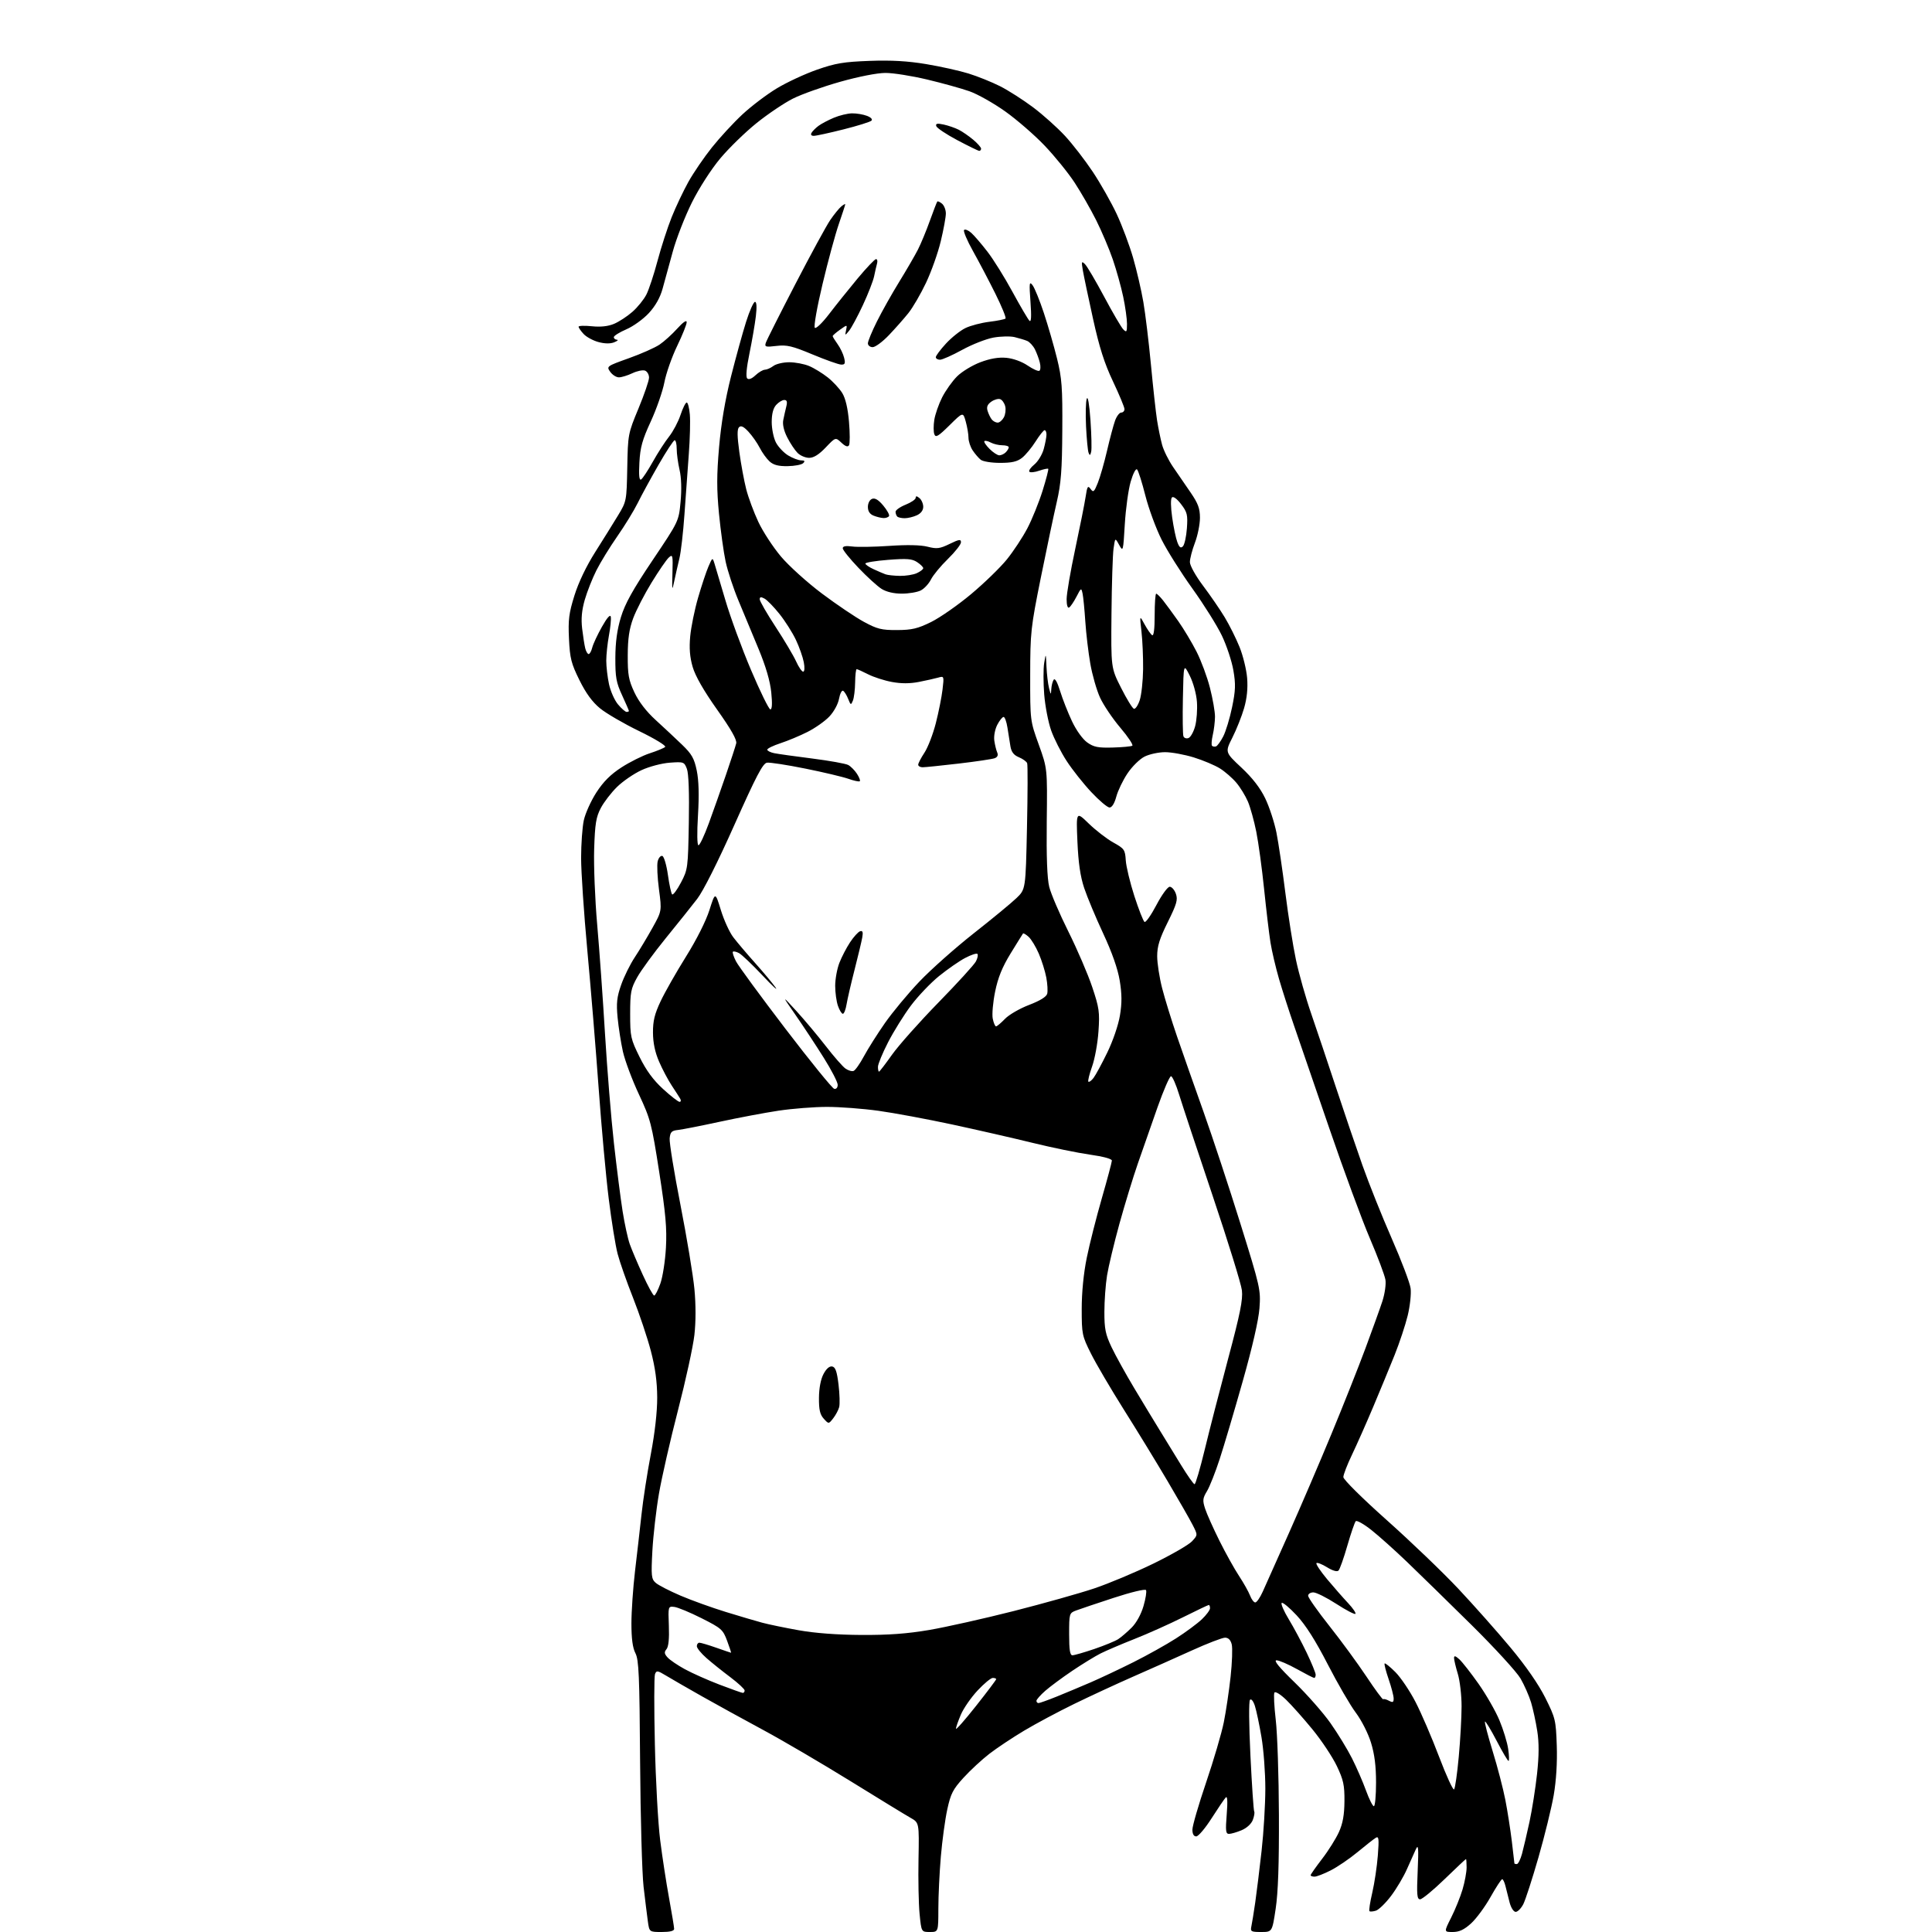 <?xml version="1.0" encoding="UTF-8" standalone="no"?>
<svg 
  version="1.1" 
  xmlns="http://www.w3.org/2000/svg" 
  xmlns:xlink="http://www.w3.org/1999/xlink" 
  xmlns:svg="http://www.w3.org/2000/svg"
  xmlns:rdf="http://www.w3.org/1999/02/22-rdf-syntax-ns#"
  xmlns:cc="http://creativecommons.org/ns#"
  xmlns:dc="http://purl.org/dc/elements/1.1/"
  viewBox="0 0 768 768"
  width="768"
  height="768"
>
<style>svg {background-color: white; }</style>"
<path stroke="none" fill="black" fill-rule="evenodd" d="M263.06,768.00C258.12,768.00 258.12,768.00 257.53,763.75C257.21,761.41 256.44,755.23 255.83,750.00C255.23,744.77 254.60,722.44 254.45,700.37C254.22,666.03 253.95,659.80 252.59,657.17C251.49,655.05 251.00,651.39 251.00,645.34C251.00,640.53 251.65,631.17 252.43,624.54C253.22,617.92 254.38,607.77 255.01,602.00C255.63,596.23 257.30,585.42 258.72,578.00C260.33,569.54 261.27,561.14 261.25,555.50C261.22,549.22 260.46,543.63 258.72,537.00C257.35,531.77 254.17,522.29 251.65,515.91C249.12,509.54 246.36,501.67 245.51,498.41C244.66,495.16 243.07,485.31 241.98,476.52C240.88,467.73 239.08,447.93 237.97,432.52C236.86,417.11 234.83,392.47 233.47,377.76C232.11,363.06 231.00,346.54 231.00,341.06C231.00,335.58 231.48,328.84 232.07,326.09C232.67,323.33 234.91,318.36 237.06,315.03C239.85,310.72 242.73,307.84 247.05,305.05C250.39,302.89 255.46,300.36 258.31,299.44C261.17,298.51 263.91,297.38 264.41,296.92C264.91,296.46 260.39,293.69 254.15,290.66C248.01,287.68 240.98,283.59 238.53,281.58C235.46,279.07 232.91,275.57 230.34,270.37C227.07,263.76 226.55,261.71 226.18,253.92C225.82,246.38 226.15,243.76 228.35,236.71C229.96,231.54 233.08,225.02 236.61,219.45C239.73,214.53 243.81,207.97 245.69,204.87C249.06,199.30 249.09,199.12 249.35,185.87C249.60,172.69 249.66,172.35 253.80,162.39C256.11,156.82 258.00,151.30 258.00,150.10C258.00,148.91 257.28,147.66 256.41,147.33C255.53,146.99 253.27,147.46 251.38,148.36C249.48,149.26 247.07,150.00 246.02,150.00C244.97,150.00 243.42,149.01 242.57,147.80C241.05,145.63 241.15,145.56 249.95,142.41C254.86,140.66 260.36,138.22 262.19,136.98C264.01,135.75 267.17,132.89 269.22,130.62C271.53,128.07 272.95,127.09 272.97,128.05C272.99,128.91 271.28,133.18 269.17,137.55C267.06,141.92 264.78,148.43 264.10,152.00C263.41,155.57 260.99,162.55 258.71,167.50C255.32,174.85 254.49,177.85 254.17,183.88C253.89,189.05 254.10,191.06 254.86,190.59C255.46,190.22 257.55,187.05 259.51,183.55C261.46,180.06 264.37,175.55 265.97,173.54C267.57,171.52 269.62,167.65 270.52,164.94C271.42,162.22 272.53,160.00 272.98,160.00C273.43,160.00 273.99,162.14 274.22,164.75C274.45,167.36 274.27,174.45 273.81,180.50C273.35,186.55 272.57,197.35 272.08,204.50C271.58,211.65 270.68,219.53 270.07,222.00C269.47,224.47 268.55,228.53 268.03,231.00C267.17,235.12 267.11,234.85 267.31,227.81C267.52,220.66 267.41,220.22 265.86,221.63C264.93,222.46 261.86,226.94 259.02,231.57C256.18,236.20 252.89,242.58 251.71,245.74C250.13,250.01 249.56,253.83 249.54,260.50C249.51,268.22 249.88,270.31 252.19,275.24C253.94,278.96 256.90,282.81 260.66,286.24C263.83,289.13 268.53,293.52 271.10,296.00C275.00,299.76 275.96,301.45 276.97,306.31C277.78,310.24 277.94,316.00 277.46,324.06C277.03,331.18 277.11,336.00 277.66,336.00C278.17,336.00 280.02,332.06 281.78,327.25C283.54,322.44 286.60,313.77 288.58,308.00C290.56,302.23 292.39,296.60 292.66,295.49C292.99,294.11 290.62,289.92 285.05,282.07C279.72,274.54 276.41,268.76 275.35,265.13C274.21,261.21 273.93,257.69 274.37,252.94C274.71,249.27 276.12,242.34 277.51,237.56C278.90,232.77 280.75,227.20 281.63,225.18C283.21,221.54 283.23,221.53 284.01,224.00C284.45,225.38 286.40,231.94 288.35,238.58C290.30,245.23 294.88,257.72 298.54,266.33C302.20,274.95 305.66,282.00 306.23,282.00C306.92,282.00 307.04,279.71 306.59,275.25C306.14,270.77 304.44,264.96 301.56,258.00C299.17,252.22 295.57,243.57 293.56,238.76C291.55,233.96 289.25,226.98 288.45,223.26C287.65,219.54 286.47,210.96 285.81,204.20C284.88,194.57 284.88,188.81 285.85,177.70C286.67,168.28 288.27,158.84 290.59,149.66C292.52,142.04 295.22,132.25 296.59,127.91C297.96,123.56 299.55,120.00 300.12,120.00C300.78,120.00 300.90,122.03 300.46,125.75C300.08,128.91 298.94,135.54 297.92,140.49C296.75,146.17 296.42,149.82 297.02,150.42C297.62,151.02 298.83,150.57 300.30,149.19C301.58,147.98 303.27,146.99 304.06,146.97C304.85,146.95 306.37,146.28 307.44,145.47C308.51,144.66 311.34,144.00 313.72,144.00C316.11,144.00 319.66,144.67 321.62,145.49C323.58,146.30 326.91,148.35 329.03,150.02C331.15,151.70 333.76,154.52 334.84,156.29C336.11,158.38 337.04,162.35 337.49,167.69C337.88,172.19 337.88,176.38 337.49,177.01C337.01,177.79 336.05,177.46 334.46,175.96C332.13,173.78 332.13,173.78 328.22,177.89C325.56,180.69 323.46,182.00 321.65,182.00C320.19,182.00 318.12,181.12 317.04,180.04C315.96,178.96 314.12,176.20 312.95,173.89C311.59,171.23 311.01,168.71 311.36,166.97C311.66,165.46 312.20,163.06 312.56,161.62C313.04,159.69 312.83,159.00 311.76,159.00C310.96,159.00 309.51,159.88 308.54,160.96C307.36,162.26 306.77,164.53 306.77,167.78C306.77,170.46 307.52,174.10 308.43,175.87C309.35,177.64 311.54,179.97 313.30,181.04C315.06,182.11 317.38,182.99 318.45,183.00C319.88,183.00 320.10,183.30 319.29,184.11C318.67,184.73 315.90,185.26 313.12,185.30C309.46,185.36 307.49,184.85 305.93,183.44C304.75,182.37 302.98,179.93 302.00,178.00C301.01,176.07 299.00,173.20 297.53,171.62C295.61,169.55 294.55,169.05 293.77,169.83C292.99,170.61 293.03,173.38 293.90,179.71C294.56,184.54 295.80,191.20 296.64,194.50C297.49,197.80 299.66,203.65 301.47,207.50C303.28,211.35 307.33,217.54 310.46,221.25C313.59,224.96 320.91,231.57 326.73,235.94C332.55,240.31 340.05,245.37 343.41,247.19C348.70,250.06 350.43,250.49 356.60,250.46C362.51,250.43 364.78,249.89 370.13,247.26C373.67,245.51 380.83,240.52 386.03,236.17C391.24,231.81 397.64,225.60 400.25,222.37C402.86,219.14 406.53,213.57 408.40,210.00C410.27,206.43 412.98,199.72 414.43,195.11C415.87,190.50 416.89,186.56 416.69,186.36C416.49,186.16 414.88,186.50 413.11,187.11C411.34,187.73 409.58,187.91 409.20,187.53C408.81,187.14 409.69,185.85 411.15,184.66C412.61,183.47 414.30,180.70 414.90,178.50C415.50,176.30 415.99,173.71 415.99,172.75C416.00,171.79 415.66,171.00 415.25,171.00C414.84,171.00 413.22,173.03 411.66,175.50C410.10,177.97 407.67,180.90 406.27,182.00C404.35,183.51 402.22,184.00 397.56,184.00C394.11,184.00 390.70,183.45 389.84,182.75C388.99,182.06 387.55,180.39 386.65,179.03C385.74,177.67 385.00,175.42 384.99,174.03C384.99,172.64 384.50,169.75 383.91,167.62C382.83,163.73 382.83,163.73 377.45,169.05C372.99,173.45 371.96,174.06 371.42,172.64C371.05,171.70 371.05,169.10 371.40,166.88C371.76,164.65 373.16,160.64 374.52,157.95C375.89,155.26 378.55,151.52 380.44,149.63C382.33,147.74 386.49,145.21 389.69,144.00C393.66,142.51 396.94,141.95 400.06,142.24C402.76,142.50 406.20,143.74 408.48,145.29C410.60,146.73 412.71,147.68 413.17,147.39C413.63,147.11 413.72,145.67 413.36,144.19C413.01,142.71 412.12,140.32 411.40,138.87C410.67,137.43 409.27,135.91 408.29,135.51C407.30,135.10 405.07,134.43 403.33,134.01C401.58,133.59 397.78,133.68 394.88,134.20C391.98,134.73 386.40,136.92 382.47,139.08C378.54,141.24 374.58,143.00 373.66,143.00C372.75,143.00 372.00,142.54 372.00,141.98C372.00,141.42 373.82,138.98 376.04,136.57C378.26,134.16 381.75,131.39 383.79,130.40C385.83,129.42 390.12,128.30 393.32,127.91C396.51,127.52 399.39,126.94 399.71,126.62C400.03,126.30 398.22,121.87 395.69,116.77C393.16,111.67 389.15,104.05 386.79,99.83C384.43,95.62 382.83,91.83 383.24,91.42C383.65,91.01 384.95,91.54 386.12,92.59C387.29,93.64 390.18,97.01 392.55,100.08C394.91,103.14 399.40,110.34 402.51,116.08C405.63,121.81 408.65,126.95 409.22,127.50C409.93,128.19 410.06,125.85 409.63,120.00C409.08,112.42 409.17,111.71 410.47,113.39C411.27,114.44 413.29,119.39 414.94,124.39C416.60,129.40 418.96,137.55 420.18,142.50C422.12,150.36 422.39,153.97 422.28,171.02C422.19,186.95 421.78,192.19 420.09,199.52C418.94,204.46 416.10,217.95 413.77,229.50C409.74,249.50 409.54,251.35 409.52,268.50C409.50,286.50 409.50,286.50 412.93,296.00C416.35,305.50 416.35,305.50 416.10,326.52C415.94,340.54 416.26,349.20 417.08,352.52C417.75,355.26 421.18,363.27 424.70,370.32C428.21,377.37 432.47,387.27 434.16,392.32C436.95,400.64 437.19,402.30 436.66,410.00C436.34,414.68 435.20,420.97 434.11,423.99C433.03,427.01 432.37,429.71 432.65,429.99C432.93,430.27 433.85,429.60 434.69,428.50C435.53,427.40 437.99,422.86 440.15,418.42C442.40,413.81 444.56,407.48 445.19,403.68C446.02,398.69 445.99,395.19 445.11,389.82C444.32,385.08 442.08,378.68 438.53,371.06C435.56,364.70 432.17,356.57 430.98,353.00C429.44,348.40 428.66,343.00 428.29,334.50C427.78,322.50 427.78,322.50 432.83,327.41C435.62,330.11 439.99,333.48 442.56,334.91C446.94,337.34 447.25,337.78 447.51,342.00C447.67,344.48 449.21,350.87 450.93,356.21C452.66,361.55 454.48,366.18 454.97,366.48C455.47,366.79 457.59,363.77 459.69,359.77C461.80,355.75 464.16,352.50 464.98,352.50C465.79,352.50 466.89,353.75 467.43,355.29C468.26,357.65 467.78,359.34 464.21,366.55C460.93,373.15 460.00,376.15 460.00,380.10C460.00,382.89 460.89,388.62 461.97,392.83C463.05,397.05 465.72,405.68 467.89,412.00C470.06,418.32 474.80,431.82 478.43,442.00C482.05,452.18 488.66,472.20 493.11,486.50C500.96,511.69 501.19,512.73 500.66,520.00C500.31,524.72 497.85,535.47 494.02,549.00C490.68,560.83 486.55,574.77 484.84,580.00C483.14,585.23 480.87,590.96 479.80,592.75C478.08,595.59 477.99,596.45 479.06,599.75C479.73,601.81 482.30,607.55 484.76,612.50C487.23,617.45 490.74,623.75 492.56,626.50C494.37,629.25 496.33,632.74 496.91,634.25C497.48,635.76 498.42,637.00 498.99,637.00C499.56,637.00 500.89,635.09 501.94,632.75C503.00,630.41 507.67,619.95 512.33,609.50C516.99,599.05 524.62,581.27 529.28,570.00C533.95,558.73 540.02,543.42 542.78,536.00C545.54,528.58 548.58,520.12 549.53,517.22C550.48,514.29 551.02,510.50 550.73,508.72C550.44,506.95 547.65,499.53 544.53,492.24C541.40,484.94 534.11,465.14 528.32,448.24C522.54,431.33 516.24,413.00 514.33,407.50C512.43,402.00 509.77,393.74 508.43,389.15C507.10,384.55 505.57,378.03 505.03,374.65C504.49,371.27 503.36,361.75 502.51,353.50C501.66,345.25 500.26,334.95 499.39,330.62C498.52,326.28 497.02,320.88 496.05,318.61C495.07,316.34 493.02,312.98 491.47,311.15C489.93,309.32 487.01,306.77 485.00,305.50C482.98,304.22 478.28,302.24 474.56,301.09C470.84,299.94 465.70,299.00 463.14,299.00C460.59,299.00 456.93,299.79 455.00,300.75C453.06,301.72 450.02,304.71 448.19,307.45C446.37,310.17 444.37,314.33 443.74,316.70C443.02,319.38 442.01,321.00 441.06,321.00C440.23,321.00 436.97,318.25 433.81,314.88C430.66,311.52 426.25,305.96 424.02,302.52C421.78,299.09 419.01,293.63 417.86,290.39C416.71,287.15 415.46,280.70 415.09,276.06C414.72,271.41 414.72,265.79 415.08,263.56C415.75,259.52 415.75,259.52 415.99,265.00C416.13,268.02 416.58,271.85 417.00,273.50C417.71,276.29 417.77,276.33 417.90,274.00C417.97,272.62 418.39,270.93 418.83,270.24C419.34,269.43 420.27,271.03 421.42,274.74C422.40,277.91 424.52,283.29 426.13,286.70C427.83,290.31 430.36,293.83 432.18,295.13C434.77,296.97 436.48,297.32 442.27,297.16C446.10,297.06 449.63,296.73 450.10,296.44C450.58,296.14 448.44,292.92 445.35,289.28C442.26,285.64 438.63,280.25 437.28,277.30C435.93,274.36 434.19,268.28 433.41,263.80C432.63,259.33 431.74,251.80 431.43,247.08C431.12,242.36 430.64,237.38 430.35,236.00C429.83,233.57 429.77,233.60 427.92,237.19C426.87,239.21 425.56,241.15 425.01,241.49C424.40,241.87 424.00,240.57 424.00,238.17C424.00,235.99 425.54,227.02 427.42,218.23C429.30,209.44 431.16,200.09 431.56,197.45C432.18,193.32 432.45,192.89 433.52,194.36C434.62,195.86 434.95,195.58 436.41,191.92C437.32,189.65 438.97,183.90 440.07,179.15C441.17,174.39 442.60,169.04 443.24,167.25C443.88,165.46 444.99,164.00 445.70,164.00C446.42,164.00 447.00,163.39 447.00,162.63C447.00,161.88 444.94,156.93 442.43,151.62C439.02,144.43 437.00,138.09 434.50,126.74C432.65,118.36 430.83,109.70 430.45,107.50C429.84,103.93 429.93,103.66 431.29,105.00C432.13,105.83 435.57,111.67 438.95,118.00C442.32,124.33 445.74,130.16 446.54,130.96C447.82,132.25 448.00,131.98 448.00,128.78C448.00,126.77 447.32,121.90 446.49,117.96C445.66,114.01 443.80,107.35 442.36,103.14C440.92,98.94 437.94,91.92 435.75,87.54C433.56,83.17 429.69,76.42 427.14,72.54C424.60,68.67 419.25,62.07 415.25,57.88C411.26,53.69 404.21,47.58 399.59,44.29C394.96,41.00 388.55,37.39 385.34,36.27C382.13,35.14 374.55,33.04 368.50,31.60C362.45,30.16 355.01,28.98 351.96,28.99C348.68,29.00 341.33,30.44 333.96,32.52C327.11,34.45 318.69,37.45 315.25,39.17C311.81,40.89 305.30,45.27 300.78,48.90C296.26,52.53 289.75,58.87 286.31,62.98C282.71,67.28 277.93,74.71 275.05,80.48C272.30,85.99 268.87,94.78 267.44,100.00C266.01,105.22 264.17,111.90 263.37,114.83C262.40,118.32 260.53,121.64 257.93,124.46C255.74,126.83 251.71,129.74 248.98,130.91C246.24,132.09 244.00,133.49 244.00,134.03C244.00,134.56 244.56,135.03 245.25,135.06C245.94,135.10 245.44,135.55 244.14,136.07C242.62,136.68 240.40,136.65 237.89,135.97C235.76,135.40 233.11,133.96 232.00,132.77C230.90,131.59 230.00,130.29 230.00,129.88C230.00,129.48 232.37,129.39 235.26,129.69C238.76,130.05 241.70,129.73 244.08,128.74C246.04,127.92 249.33,125.77 251.38,123.97C253.44,122.17 255.94,119.07 256.95,117.09C257.95,115.12 259.95,109.08 261.38,103.68C262.82,98.28 265.35,90.46 267.01,86.31C268.67,82.16 271.68,75.83 273.68,72.24C275.69,68.65 279.88,62.51 283.00,58.61C286.11,54.70 291.56,48.80 295.10,45.50C298.65,42.20 304.80,37.53 308.79,35.13C312.77,32.72 319.96,29.38 324.77,27.70C332.15,25.12 335.39,24.58 345.70,24.20C354.39,23.89 360.85,24.26 368.15,25.48C373.80,26.42 381.36,28.10 384.96,29.21C388.56,30.32 394.20,32.59 397.50,34.25C400.80,35.91 406.72,39.70 410.67,42.66C414.61,45.62 420.30,50.72 423.32,53.98C426.35,57.25 431.33,63.70 434.41,68.32C437.48,72.94 441.76,80.50 443.92,85.11C446.07,89.72 449.00,97.55 450.43,102.50C451.86,107.45 453.69,115.33 454.49,120.00C455.30,124.67 456.66,135.93 457.52,145.00C458.37,154.07 459.47,164.02 459.95,167.09C460.44,170.17 461.33,174.52 461.94,176.77C462.54,179.02 464.53,183.03 466.35,185.68C468.17,188.33 471.31,192.91 473.33,195.85C476.26,200.13 477.00,202.13 477.00,205.85C477.00,208.41 476.10,212.87 475.00,215.76C473.90,218.65 473.00,222.11 473.00,223.44C473.00,224.81 475.28,228.91 478.25,232.86C481.14,236.70 485.01,242.34 486.85,245.39C488.70,248.45 491.35,253.76 492.74,257.20C494.13,260.65 495.49,266.21 495.76,269.56C496.08,273.64 495.68,277.58 494.54,281.52C493.60,284.75 491.51,290.01 489.89,293.21C486.96,299.03 486.96,299.03 493.47,305.12C497.85,309.22 500.95,313.21 502.94,317.35C504.58,320.73 506.58,326.88 507.41,331.00C508.23,335.12 509.83,345.93 510.96,355.00C512.10,364.07 513.98,376.00 515.15,381.50C516.31,387.00 519.05,396.68 521.24,403.00C523.42,409.32 527.83,422.45 531.03,432.16C534.24,441.88 538.98,455.83 541.57,463.16C544.16,470.50 549.42,483.64 553.25,492.36C557.08,501.09 560.46,509.98 560.74,512.12C561.03,514.27 560.51,519.13 559.59,522.93C558.66,526.74 556.31,533.82 554.37,538.67C552.42,543.53 548.59,552.80 545.86,559.28C543.13,565.76 539.34,574.29 537.45,578.25C535.55,582.21 534.00,586.22 534.00,587.17C534.00,588.14 541.53,595.60 551.28,604.29C560.78,612.76 573.59,625.04 579.74,631.59C585.89,638.14 595.23,648.67 600.50,655.00C606.59,662.31 611.61,669.56 614.28,674.90C618.29,682.93 618.50,683.79 618.84,693.90C619.07,700.62 618.62,707.83 617.63,713.59C616.76,718.60 614.04,729.72 611.57,738.31C609.10,746.90 606.38,755.30 605.52,756.97C604.65,758.63 603.30,760.00 602.51,760.00C601.70,760.00 600.65,758.39 600.09,756.25C599.55,754.19 598.81,751.26 598.45,749.75C598.08,748.24 597.49,747.00 597.14,747.00C596.79,747.00 594.70,750.20 592.50,754.11C590.31,758.01 586.82,762.74 584.75,764.61C581.98,767.11 580.07,768.00 577.48,768.00C573.97,768.00 573.97,768.00 576.87,762.25C578.47,759.09 580.50,754.06 581.39,751.07C582.27,748.08 583.00,744.14 583.00,742.32C583.00,740.49 582.89,739.00 582.75,739.00C582.61,739.00 578.78,742.60 574.24,747.00C569.70,751.40 565.32,755.00 564.52,755.00C563.28,755.00 563.13,753.20 563.55,743.75C563.95,734.65 563.82,732.98 562.87,735.00C562.22,736.38 560.62,739.96 559.30,742.97C557.99,745.98 555.14,750.78 552.98,753.64C550.82,756.51 548.10,759.15 546.95,759.52C545.79,759.88 544.64,759.97 544.38,759.71C544.11,759.45 544.62,756.14 545.50,752.37C546.38,748.59 547.37,741.94 547.71,737.59C548.22,730.94 548.10,729.82 546.91,730.54C546.13,731.01 542.88,733.56 539.67,736.22C536.46,738.88 531.64,742.16 528.95,743.52C526.27,744.89 523.38,746.00 522.53,746.00C521.69,746.00 521.00,745.74 521.00,745.42C521.00,745.11 523.05,742.19 525.55,738.93C528.06,735.68 531.07,730.87 532.25,728.26C533.80,724.82 534.40,721.42 534.44,716.00C534.49,709.61 534.04,707.54 531.40,702.00C529.69,698.42 525.36,691.90 521.76,687.50C518.16,683.10 513.42,677.77 511.23,675.66C508.97,673.49 506.96,672.26 506.60,672.83C506.26,673.39 506.50,678.27 507.13,683.68C507.77,689.08 508.34,706.10 508.39,721.50C508.47,740.86 508.07,752.35 507.10,758.75C505.71,768.00 505.71,768.00 501.34,768.00C497.32,768.00 497.00,767.81 497.44,765.75C497.71,764.51 498.40,760.23 498.98,756.23C499.55,752.23 500.69,743.00 501.50,735.73C502.32,728.45 502.98,717.33 502.99,711.00C502.99,704.67 502.30,695.45 501.45,690.50C500.61,685.55 499.44,680.00 498.85,678.16C498.23,676.22 497.41,675.19 496.90,675.70C496.39,676.21 496.46,685.58 497.07,697.99C497.65,709.76 498.32,719.72 498.57,720.11C498.81,720.51 498.56,722.02 498.01,723.46C497.42,725.02 495.59,726.69 493.54,727.55C491.63,728.35 489.38,729.00 488.54,729.00C487.26,729.00 487.12,727.79 487.64,721.25C488.05,716.16 487.92,713.84 487.27,714.50C486.73,715.05 484.21,718.76 481.66,722.75C479.12,726.74 476.36,730.00 475.52,730.00C474.54,730.00 474.00,729.05 474.00,727.30C474.00,725.82 476.45,717.38 479.45,708.55C482.45,699.72 485.61,688.96 486.48,684.64C487.35,680.32 488.56,672.18 489.18,666.55C489.79,660.92 490.00,655.12 489.63,653.66C489.19,651.90 488.29,651.00 486.97,651.00C485.88,651.00 479.93,653.29 473.74,656.10C467.56,658.90 457.10,663.57 450.50,666.46C443.90,669.36 433.32,674.26 427.00,677.34C420.68,680.42 411.71,685.21 407.08,687.98C402.45,690.75 396.24,694.88 393.29,697.16C390.34,699.44 385.72,703.71 383.03,706.66C378.80,711.28 377.92,713.01 376.56,719.26C375.69,723.24 374.54,731.67 374.00,738.00C373.46,744.33 373.01,753.66 373.01,758.75C373.00,768.00 373.00,768.00 369.63,768.00C366.26,768.00 366.26,768.00 365.55,760.81C365.16,756.85 364.97,747.08 365.12,739.08C365.39,724.55 365.39,724.55 361.95,722.61C360.05,721.54 349.27,714.95 338.00,707.98C326.73,701.01 311.20,691.91 303.50,687.76C295.80,683.61 284.77,677.55 279.00,674.29C273.23,671.02 266.81,667.33 264.76,666.08C261.37,664.03 260.95,663.97 260.37,665.49C260.01,666.41 259.99,678.94 260.32,693.33C260.64,707.72 261.59,724.90 262.43,731.50C263.26,738.10 264.85,748.45 265.96,754.50C267.06,760.55 267.98,766.06 267.98,766.75C267.99,767.58 266.35,768.00 263.06,768.00zM602.96,741.00C603.49,741.00 604.42,739.15 605.03,736.89C605.64,734.62 606.98,728.89 608.01,724.14C609.03,719.39 610.38,710.84 611.00,705.15C611.79,697.84 611.82,692.84 611.09,688.15C610.52,684.49 609.41,679.37 608.63,676.76C607.84,674.15 605.96,669.88 604.45,667.26C602.94,664.64 594.18,655.08 585.00,646.00C575.81,636.92 564.28,625.66 559.39,620.96C554.50,616.27 548.07,610.51 545.10,608.17C542.13,605.82 539.35,604.26 538.93,604.70C538.51,605.14 537.00,609.53 535.58,614.45C534.17,619.37 532.59,623.81 532.08,624.32C531.50,624.90 529.75,624.39 527.52,623.01C525.53,621.78 523.63,621.04 523.31,621.36C522.98,621.69 524.88,624.55 527.53,627.73C530.18,630.90 533.93,635.18 535.86,637.23C537.79,639.28 539.11,641.22 538.80,641.53C538.48,641.85 535.06,640.06 531.19,637.55C527.32,635.05 523.22,633.00 522.07,633.00C520.93,633.00 520.00,633.61 520.00,634.34C520.00,635.08 523.82,640.51 528.49,646.40C533.16,652.29 539.78,661.34 543.21,666.50C546.64,671.67 549.62,675.71 549.85,675.48C550.08,675.26 551.10,675.52 552.13,676.07C553.65,676.88 554.00,676.72 554.00,675.19C554.00,674.16 553.10,670.69 552.00,667.49C550.90,664.29 550.18,661.48 550.41,661.25C550.64,661.02 552.57,662.57 554.68,664.68C556.80,666.80 560.40,672.13 562.67,676.52C564.95,680.91 569.17,690.71 572.05,698.31C574.93,705.90 577.62,711.75 578.02,711.31C578.43,710.86 579.27,705.03 579.88,698.34C580.50,691.66 581.00,682.62 581.00,678.25C581.00,673.89 580.33,668.11 579.51,665.41C578.69,662.71 578.02,659.87 578.01,659.10C578.00,658.05 578.54,658.18 580.11,659.60C581.26,660.64 584.70,665.03 587.75,669.35C590.79,673.67 594.53,680.19 596.05,683.85C597.58,687.51 599.15,692.64 599.53,695.25C599.91,697.86 599.97,700.00 599.66,700.00C599.35,700.00 597.22,696.38 594.92,691.96C592.62,687.54 590.54,684.12 590.30,684.36C590.06,684.60 591.44,689.91 593.36,696.15C595.29,702.39 597.55,711.10 598.40,715.50C599.26,719.90 600.41,727.31 600.98,731.97C601.54,736.63 602.00,740.57 602.00,740.72C602.00,740.88 602.43,741.00 602.96,741.00zM546.13,718.00C546.61,718.00 547.00,713.77 547.00,708.61C547.00,702.01 546.40,697.27 544.98,692.69C543.85,689.03 541.21,683.82 538.96,680.83C536.75,677.90 531.74,669.25 527.81,661.62C522.94,652.15 519.01,645.95 515.43,642.12C512.55,639.03 509.87,636.81 509.49,637.19C509.10,637.57 510.37,640.50 512.31,643.69C514.25,646.89 517.45,652.86 519.42,656.97C521.39,661.08 523.00,665.02 523.00,665.72C523.00,666.42 522.74,667.00 522.41,667.00C522.09,667.00 519.01,665.42 515.57,663.50C512.12,661.58 508.47,660.00 507.45,660.00C506.18,660.00 508.45,662.78 514.61,668.75C519.57,673.56 526.01,680.88 528.91,685.00C531.81,689.12 535.66,695.42 537.46,699.00C539.26,702.58 541.76,708.31 543.00,711.75C544.25,715.19 545.66,718.00 546.13,718.00zM388.00,678.12C392.40,672.56 396.00,667.78 396.00,667.50C396.00,667.23 395.39,667.00 394.64,667.00C393.89,667.00 391.17,669.25 388.61,671.99C386.04,674.74 383.05,679.05 381.97,681.57C380.89,684.10 380.00,686.63 380.00,687.20C380.00,687.77 383.60,683.69 388.00,678.12zM412.83,677.00C413.28,677.00 416.55,675.83 420.08,674.41C423.61,672.98 429.65,670.45 433.50,668.79C437.35,667.13 445.00,663.52 450.50,660.77C456.00,658.02 463.65,653.75 467.50,651.28C471.35,648.82 475.96,645.40 477.75,643.70C479.54,642.00 481.00,640.02 481.00,639.30C481.00,638.59 480.79,638.00 480.52,638.00C480.26,638.00 475.65,640.20 470.27,642.88C464.90,645.56 456.23,649.45 451.00,651.51C445.77,653.57 439.70,656.17 437.50,657.27C435.30,658.38 430.24,661.49 426.25,664.17C422.26,666.86 417.43,670.44 415.50,672.13C413.58,673.82 412.00,675.61 412.00,676.10C412.00,676.60 412.37,677.00 412.83,677.00zM295.25,672.95C295.66,672.98 296.00,672.55 296.00,671.99C296.00,671.44 293.46,669.08 290.36,666.74C287.25,664.41 282.98,660.99 280.86,659.13C278.74,657.28 277.00,655.14 277.00,654.38C277.00,653.62 277.46,653.00 278.02,653.00C278.59,653.00 281.61,653.90 284.74,655.00C287.87,656.10 290.52,657.00 290.62,657.00C290.72,657.00 290.01,654.86 289.04,652.25C287.39,647.79 286.78,647.25 278.89,643.27C274.28,640.95 269.39,638.92 268.04,638.77C265.59,638.50 265.58,638.54 265.88,646.29C266.08,651.38 265.75,654.59 264.95,655.56C263.97,656.75 264.05,657.40 265.38,658.87C266.30,659.88 269.40,661.99 272.27,663.55C275.15,665.12 281.32,667.87 286.00,669.66C290.68,671.44 294.84,672.93 295.25,672.95zM426.32,658.00C427.05,658.00 430.96,656.87 435.00,655.50C439.04,654.12 443.33,652.36 444.52,651.58C445.71,650.80 448.10,648.74 449.84,647.01C451.73,645.12 453.61,641.70 454.56,638.44C455.43,635.46 455.87,632.61 455.56,632.09C455.23,631.56 449.64,632.90 442.74,635.16C436.01,637.36 429.26,639.63 427.75,640.20C425.05,641.22 425.00,641.40 425.00,649.62C425.00,655.91 425.33,658.00 426.32,658.00zM342.39,649.92C353.17,649.98 360.62,649.43 369.39,647.94C376.05,646.80 391.18,643.41 403.00,640.41C414.82,637.40 429.23,633.35 435.00,631.41C440.77,629.47 451.35,625.03 458.50,621.55C465.65,618.06 472.55,614.08 473.82,612.71C476.15,610.21 476.15,610.21 474.11,606.21C472.99,604.01 468.52,596.20 464.18,588.86C459.85,581.51 452.04,568.74 446.83,560.48C441.63,552.22 435.71,542.15 433.69,538.10C430.14,531.02 430.00,530.33 430.00,520.27C430.00,513.74 430.75,506.12 432.01,499.97C433.11,494.55 435.81,483.91 438.00,476.31C440.19,468.71 441.98,461.98 441.99,461.35C442.00,460.67 438.46,459.71 433.25,458.98C428.44,458.30 418.20,456.20 410.50,454.31C402.80,452.42 388.40,449.13 378.50,447.00C368.60,444.87 355.42,442.42 349.22,441.56C343.01,440.70 333.78,440.00 328.72,440.01C323.65,440.01 315.00,440.69 309.50,441.51C304.00,442.34 293.43,444.33 286.00,445.94C278.57,447.55 271.15,449.01 269.50,449.18C266.98,449.45 266.45,449.98 266.20,452.52C266.04,454.18 267.97,466.09 270.50,479.00C273.02,491.90 275.52,506.93 276.04,512.39C276.63,518.66 276.63,525.42 276.03,530.69C275.51,535.29 272.58,548.73 269.52,560.56C266.46,572.38 263.05,587.33 261.94,593.78C260.83,600.23 259.66,610.45 259.33,616.50C258.80,626.45 258.92,627.66 260.63,629.18C261.66,630.11 266.11,632.40 270.50,634.28C274.90,636.16 283.00,639.08 288.50,640.77C294.00,642.46 300.52,644.39 303.00,645.05C305.48,645.72 312.00,647.07 317.50,648.05C323.91,649.20 332.84,649.87 342.39,649.92zM474.86,590.00C475.25,590.00 477.07,583.81 478.90,576.25C480.72,568.69 484.92,552.39 488.22,540.04C492.99,522.21 494.11,516.61 493.68,512.93C493.38,510.38 488.15,493.49 482.06,475.39C475.97,457.30 469.98,439.20 468.74,435.18C467.51,431.15 466.05,427.84 465.50,427.82C464.95,427.80 462.54,433.35 460.14,440.14C457.74,446.94 454.22,457.00 452.32,462.50C450.41,468.00 447.11,478.80 444.98,486.50C442.86,494.20 440.65,503.43 440.07,507.00C439.49,510.57 439.01,517.10 439.01,521.50C439.00,528.23 439.45,530.45 441.85,535.50C443.42,538.80 447.47,546.13 450.86,551.79C454.25,557.45 458.74,564.87 460.85,568.29C462.95,571.71 466.80,577.99 469.41,582.25C472.01,586.51 474.46,590.00 474.86,590.00zM331.21,563.80C329.41,566.11 329.41,566.11 327.45,563.95C325.95,562.28 325.51,560.38 325.55,555.64C325.58,551.79 326.26,548.26 327.36,546.19C328.48,544.07 329.73,542.99 330.81,543.20C332.10,543.45 332.70,545.15 333.33,550.39C333.78,554.16 333.90,558.20 333.58,559.37C333.26,560.54 332.20,562.54 331.21,563.80zM260.05,515.00C260.47,515.00 261.57,512.86 262.50,510.25C263.43,507.64 264.43,501.21 264.72,495.97C265.14,488.31 264.62,482.42 262.06,465.97C259.05,446.64 258.60,444.91 253.97,435.00C251.27,429.23 248.41,421.57 247.61,418.00C246.82,414.43 245.87,408.33 245.50,404.46C244.96,398.70 245.22,396.33 246.92,391.49C248.06,388.24 250.49,383.31 252.33,380.54C254.16,377.77 257.33,372.49 259.37,368.82C263.09,362.14 263.09,362.14 261.95,353.53C261.32,348.80 261.09,343.78 261.44,342.39C261.79,341.00 262.62,340.04 263.29,340.26C263.95,340.48 264.95,343.86 265.50,347.76C266.05,351.67 266.81,355.16 267.18,355.53C267.56,355.90 269.13,353.79 270.68,350.85C273.43,345.63 273.50,345.05 273.82,327.00C274.03,315.24 273.75,307.45 273.05,305.63C271.99,302.86 271.77,302.78 266.23,303.18C263.01,303.42 258.09,304.72 255.00,306.15C251.97,307.55 247.61,310.54 245.29,312.81C242.98,315.07 240.07,318.85 238.83,321.21C236.94,324.80 236.51,327.46 236.19,337.51C235.98,344.11 236.52,357.61 237.39,367.51C238.26,377.40 239.66,396.98 240.50,411.00C241.35,425.02 242.94,444.60 244.05,454.50C245.16,464.40 246.71,476.56 247.50,481.53C248.29,486.49 249.56,492.34 250.33,494.53C251.10,496.71 253.43,502.21 255.51,506.75C257.58,511.29 259.62,515.00 260.05,515.00zM270.14,438.00C270.68,438.00 270.79,437.44 270.39,436.75C269.99,436.06 268.47,433.70 267.01,431.50C265.56,429.30 263.29,425.02 261.99,422.00C260.38,418.29 259.59,414.55 259.57,410.50C259.54,405.83 260.22,403.06 262.61,398.00C264.29,394.43 268.83,386.45 272.69,380.27C276.87,373.59 280.64,366.09 282.01,361.77C284.32,354.50 284.32,354.50 286.55,361.76C287.77,365.75 289.99,370.61 291.49,372.57C292.98,374.53 296.89,379.14 300.18,382.82C303.46,386.49 307.11,390.85 308.27,392.50C309.44,394.15 307.10,392.00 303.07,387.71C299.03,383.43 294.86,379.46 293.78,378.88C292.71,378.31 291.61,378.06 291.34,378.33C291.07,378.59 291.63,380.32 292.58,382.16C293.53,384.00 302.39,396.07 312.26,409.00C322.14,421.93 330.85,432.65 331.61,432.82C332.43,433.01 333.00,432.35 333.00,431.23C333.00,430.17 330.50,425.32 327.43,420.44C324.37,415.56 319.36,407.96 316.29,403.54C310.72,395.50 310.72,395.50 316.57,401.89C319.78,405.40 325.04,411.67 328.25,415.82C331.46,419.97 334.98,424.00 336.09,424.77C337.19,425.55 338.65,425.97 339.32,425.71C340.00,425.45 341.85,422.82 343.43,419.87C345.02,416.92 348.77,410.98 351.78,406.67C354.79,402.36 360.96,394.94 365.50,390.17C370.04,385.40 379.76,376.77 387.09,371.00C394.43,365.23 402.07,358.93 404.07,357.00C407.71,353.50 407.71,353.50 408.24,329.03C408.53,315.58 408.57,304.03 408.31,303.38C408.06,302.72 406.58,301.66 405.02,301.01C402.99,300.17 402.04,298.94 401.66,296.67C401.37,294.93 400.84,291.59 400.48,289.25C400.12,286.91 399.43,285.00 398.94,285.00C398.45,285.00 397.32,286.41 396.43,288.13C395.52,289.90 395.00,292.62 395.25,294.38C395.50,296.10 396.01,298.23 396.41,299.12C396.87,300.19 396.53,300.97 395.41,301.40C394.46,301.76 388.03,302.72 381.10,303.53C374.18,304.34 367.72,305.00 366.76,305.00C365.79,305.00 365.00,304.54 365.00,303.98C365.00,303.42 366.12,301.27 367.48,299.21C368.85,297.14 370.88,291.87 372.00,287.49C373.12,283.12 374.32,277.09 374.67,274.11C375.31,268.74 375.29,268.69 372.91,269.37C371.58,269.75 368.14,270.51 365.25,271.08C361.70,271.77 358.23,271.78 354.54,271.09C351.54,270.54 347.28,269.16 345.08,268.04C342.88,266.92 340.84,266.00 340.54,266.00C340.24,266.00 339.97,268.36 339.93,271.25C339.89,274.14 339.49,277.40 339.04,278.50C338.27,280.38 338.16,280.34 337.17,277.85C336.60,276.39 335.69,274.93 335.17,274.61C334.65,274.28 333.91,275.70 333.53,277.76C333.14,279.90 331.49,282.93 329.67,284.84C327.93,286.68 324.02,289.43 321.00,290.95C317.98,292.48 313.14,294.50 310.25,295.44C307.36,296.39 305.00,297.54 305.00,298.00C305.00,298.46 306.24,299.09 307.75,299.40C309.26,299.71 316.09,300.67 322.92,301.53C329.75,302.40 336.16,303.55 337.17,304.09C338.18,304.63 339.74,306.19 340.64,307.57C341.53,308.94 342.06,310.28 341.79,310.54C341.53,310.81 339.49,310.38 337.26,309.59C335.04,308.81 327.30,306.97 320.08,305.52C312.86,304.06 306.02,303.01 304.88,303.18C303.24,303.44 300.63,308.42 291.96,327.84C285.35,342.67 279.55,354.20 277.13,357.34C274.94,360.18 269.31,367.23 264.61,373.00C259.92,378.77 254.82,385.75 253.29,388.50C250.78,393.00 250.50,394.46 250.50,403.05C250.50,412.08 250.71,413.02 254.26,420.21C256.90,425.54 259.68,429.34 263.59,432.91C266.65,435.71 269.60,438.00 270.14,438.00zM349.41,426.00C349.64,426.00 351.97,422.96 354.60,419.25C357.23,415.54 365.54,406.20 373.06,398.50C380.58,390.80 387.29,383.45 387.95,382.16C388.62,380.88 388.88,379.54 388.53,379.19C388.18,378.85 385.98,379.58 383.63,380.82C381.29,382.06 376.64,385.29 373.30,387.99C369.96,390.69 364.94,395.96 362.13,399.70C359.33,403.44 355.23,410.02 353.02,414.33C350.81,418.63 349.00,423.02 349.00,424.08C349.00,425.13 349.19,426.00 349.41,426.00zM395.94,408.00C396.32,408.00 397.91,406.66 399.48,405.03C401.04,403.39 405.36,400.89 409.06,399.48C413.42,397.81 415.96,396.25 416.28,395.03C416.55,394.00 416.39,391.10 415.92,388.59C415.45,386.08 414.11,381.80 412.94,379.08C411.77,376.36 409.95,373.36 408.90,372.41C407.85,371.46 406.84,370.86 406.66,371.09C406.48,371.32 404.27,374.88 401.74,379.00C398.40,384.46 396.72,388.59 395.58,394.17C394.72,398.38 394.29,403.22 394.63,404.92C394.97,406.61 395.56,408.00 395.94,408.00zM335.05,403.00C334.58,403.00 333.70,401.58 333.10,399.85C332.49,398.12 332.00,394.53 332.00,391.87C332.00,389.21 332.75,385.12 333.66,382.77C334.57,380.42 336.49,376.73 337.91,374.58C339.34,372.42 341.12,370.45 341.88,370.20C342.91,369.86 343.14,370.48 342.77,372.62C342.49,374.21 341.11,380.00 339.70,385.50C338.29,391.00 336.86,397.19 336.52,399.25C336.19,401.31 335.52,403.00 335.05,403.00zM483.37,296.71C483.92,296.53 485.21,294.75 486.24,292.77C487.27,290.78 488.86,285.55 489.77,281.14C491.15,274.49 491.24,272.01 490.29,266.50C489.67,262.85 487.61,256.63 485.72,252.68C483.83,248.73 478.57,240.33 474.03,234.01C469.49,227.69 463.96,218.91 461.75,214.51C459.53,210.10 456.63,202.22 455.30,197.00C453.98,191.78 452.50,187.10 452.01,186.62C451.51,186.11 450.43,188.17 449.46,191.48C448.54,194.64 447.50,202.23 447.13,208.36C446.49,219.27 446.44,219.44 444.87,216.59C443.28,213.68 443.28,213.68 442.65,218.09C442.31,220.52 441.94,232.18 441.83,244.00C441.63,265.50 441.63,265.50 445.65,273.44C447.85,277.81 450.14,281.55 450.74,281.75C451.33,281.94 452.37,280.41 453.06,278.33C453.74,276.26 454.34,270.72 454.40,266.03C454.45,261.34 454.16,254.57 453.75,251.00C453.00,244.50 453.00,244.50 454.99,248.19C456.09,250.21 457.44,252.15 457.99,252.49C458.64,252.90 459.00,250.06 459.00,244.56C459.00,239.85 459.27,236.00 459.61,236.00C459.94,236.00 461.18,237.22 462.36,238.71C463.54,240.20 466.26,243.91 468.41,246.96C470.56,250.01 473.81,255.44 475.64,259.03C477.47,262.62 479.88,269.10 480.98,273.44C482.09,277.77 482.99,282.94 482.98,284.91C482.96,286.88 482.57,290.16 482.09,292.20C481.62,294.23 481.49,296.16 481.80,296.47C482.12,296.78 482.82,296.89 483.37,296.71zM472.45,293.38C473.29,293.06 474.48,290.93 475.09,288.66C475.70,286.38 476.02,282.04 475.80,279.01C475.58,275.89 474.34,271.37 472.95,268.60C470.50,263.70 470.50,263.70 470.22,277.55C470.07,285.17 470.16,291.98 470.43,292.68C470.70,293.39 471.61,293.70 472.45,293.38zM249.09,283.00C249.59,283.00 250.00,282.83 250.00,282.62C250.00,282.41 248.78,279.60 247.29,276.37C244.96,271.33 244.58,269.22 244.61,261.50C244.64,255.21 245.30,250.35 246.82,245.35C248.47,239.94 251.53,234.44 259.40,222.72C269.81,207.23 269.81,207.23 270.54,199.45C271.00,194.55 270.85,189.85 270.13,186.76C269.51,184.06 269.00,180.31 269.00,178.42C269.00,176.54 268.64,175.00 268.19,175.00C267.75,175.00 264.87,179.39 261.79,184.75C258.71,190.11 254.97,196.97 253.48,200.00C251.98,203.03 248.34,208.97 245.38,213.21C242.43,217.45 238.69,223.53 237.09,226.71C235.48,229.90 233.40,235.16 232.46,238.41C231.26,242.59 230.95,245.96 231.41,249.87C231.77,252.92 232.33,256.45 232.64,257.71C232.96,258.97 233.57,260.00 234.00,260.00C234.43,260.00 235.08,258.84 235.43,257.41C235.79,255.99 237.52,252.28 239.28,249.16C241.33,245.52 242.59,244.10 242.80,245.19C242.98,246.12 242.65,249.46 242.06,252.62C241.48,255.78 241.00,260.29 241.00,262.63C241.00,264.98 241.49,269.19 242.09,271.98C242.69,274.77 244.30,278.40 245.68,280.03C247.05,281.66 248.59,283.00 249.09,283.00zM319.26,267.00C319.83,267.00 319.94,265.47 319.52,263.25C319.13,261.19 317.72,257.18 316.38,254.35C315.04,251.51 312.11,246.89 309.87,244.08C307.63,241.27 304.95,238.51 303.90,237.95C302.49,237.19 302.00,237.26 302.00,238.23C302.00,238.95 304.83,243.86 308.29,249.15C311.76,254.44 315.42,260.62 316.45,262.88C317.47,265.15 318.74,267.00 319.26,267.00zM358.50,235.98C355.35,235.99 352.39,235.30 350.50,234.13C348.85,233.11 344.69,229.33 341.25,225.72C337.81,222.12 335.00,218.62 335.00,217.95C335.00,217.12 336.19,216.90 338.76,217.24C340.83,217.52 347.47,217.41 353.51,217.00C360.60,216.51 366.00,216.63 368.74,217.33C372.43,218.27 373.57,218.12 377.49,216.22C381.29,214.37 382.00,214.27 382.00,215.58C382.00,216.43 379.67,219.40 376.82,222.18C373.97,224.95 370.93,228.63 370.07,230.35C369.21,232.07 367.38,234.03 366.00,234.72C364.62,235.41 361.25,235.98 358.50,235.98zM357.70,228.92C360.01,228.96 363.05,228.48 364.45,227.84C365.85,227.20 367.00,226.31 367.00,225.86C367.00,225.41 365.90,224.33 364.55,223.44C362.54,222.12 360.52,221.97 353.05,222.55C348.07,222.94 344.00,223.60 344.00,224.02C344.00,224.43 345.46,225.44 347.25,226.26C349.04,227.09 351.18,228.00 352.00,228.30C352.82,228.60 355.39,228.88 357.70,228.92zM470.22,217.18C470.85,216.55 471.57,213.32 471.81,210.02C472.19,204.65 471.95,203.62 469.50,200.42C467.87,198.27 466.40,197.20 465.86,197.74C465.32,198.28 465.36,201.48 465.96,205.70C466.51,209.59 467.43,214.01 468.02,215.54C468.81,217.64 469.36,218.04 470.22,217.18zM351.19,205.94C350.26,205.90 348.49,205.47 347.25,204.97C345.74,204.36 345.00,203.22 345.00,201.50C345.00,200.03 345.71,198.66 346.67,198.30C347.82,197.85 349.22,198.70 351.13,200.99C352.66,202.82 353.68,204.70 353.40,205.16C353.11,205.62 352.12,205.97 351.19,205.94zM359.62,206.00C358.36,206.00 357.03,205.70 356.67,205.33C356.30,204.97 356.00,204.12 356.00,203.44C356.00,202.77 357.80,201.50 360.00,200.62C362.20,199.74 364.00,198.51 364.00,197.89C364.00,197.10 364.45,197.13 365.50,198.00C366.32,198.68 367.00,200.24 367.00,201.46C367.00,202.87 366.07,204.10 364.45,204.84C363.05,205.48 360.88,206.00 359.62,206.00zM397.25,181.00C397.99,181.00 399.14,180.46 399.80,179.80C400.46,179.14 401.00,178.24 401.00,177.80C401.00,177.36 399.85,177.00 398.43,177.00C397.02,177.00 394.96,176.51 393.85,175.92C392.74,175.32 391.59,175.07 391.31,175.36C391.02,175.64 391.94,177.03 393.35,178.44C394.76,179.85 396.51,181.00 397.25,181.00zM433.76,179.57C433.40,181.10 433.19,181.19 432.73,180.00C432.41,179.18 431.96,174.45 431.72,169.50C431.48,164.55 431.61,159.60 432.01,158.50C432.45,157.30 433.03,160.71 433.48,167.07C433.88,172.89 434.01,178.51 433.76,179.57zM396.59,168.00C397.33,168.00 398.43,167.06 399.05,165.91C399.67,164.76 399.91,162.78 399.59,161.52C399.28,160.25 398.39,158.98 397.62,158.69C396.86,158.39 395.26,158.83 394.07,159.66C392.51,160.76 392.10,161.76 392.58,163.34C392.95,164.53 393.69,166.06 394.24,166.75C394.79,167.44 395.85,168.00 396.59,168.00zM334.36,144.93C333.34,144.90 328.23,143.08 323.00,140.90C314.89,137.52 312.79,137.02 308.67,137.51C304.34,138.03 303.90,137.90 304.41,136.30C304.72,135.31 310.00,124.83 316.13,113.00C322.26,101.17 328.52,89.67 330.05,87.44C331.58,85.21 333.54,82.79 334.42,82.07C335.29,81.35 336.00,80.96 336.00,81.20C336.00,81.45 334.85,84.99 333.44,89.07C332.03,93.16 329.11,103.91 326.96,112.97C324.77,122.17 323.42,129.82 323.90,130.30C324.38,130.78 326.89,128.36 329.59,124.83C332.25,121.35 337.33,115.01 340.87,110.75C344.42,106.49 347.73,103.00 348.23,103.00C348.73,103.00 348.91,103.79 348.64,104.75C348.37,105.71 347.85,107.99 347.48,109.81C347.11,111.63 345.10,116.81 343.00,121.31C340.89,125.82 338.43,130.40 337.51,131.50C335.87,133.48 335.86,133.48 336.33,131.25C336.81,129.00 336.81,129.00 333.91,131.07C332.31,132.20 331.00,133.35 331.00,133.61C331.00,133.87 331.88,135.30 332.95,136.79C334.03,138.28 335.20,140.74 335.56,142.25C336.10,144.51 335.89,144.99 334.36,144.93zM346.90,138.00C345.86,138.00 345.00,137.31 345.00,136.48C345.00,135.64 346.63,131.70 348.62,127.73C350.61,123.75 354.59,116.67 357.47,112.00C360.35,107.32 363.68,101.58 364.88,99.24C366.07,96.90 368.22,91.73 369.64,87.74C371.07,83.76 372.40,80.32 372.59,80.11C372.79,79.89 373.64,80.28 374.48,80.98C375.31,81.68 376.00,83.43 375.99,84.87C375.99,86.32 375.08,91.28 373.97,95.89C372.87,100.51 370.23,107.93 368.12,112.39C366.01,116.85 362.84,122.30 361.07,124.50C359.31,126.70 355.82,130.64 353.33,133.25C350.84,135.86 347.95,138.00 346.90,138.00zM389.25,59.97C388.84,59.95 384.92,58.03 380.55,55.72C376.18,53.40 372.42,50.89 372.18,50.14C371.86,49.10 372.53,48.95 375.13,49.51C376.98,49.91 379.68,50.85 381.13,51.58C382.58,52.32 385.16,54.11 386.88,55.55C388.60,57.00 390.00,58.59 390.00,59.09C390.00,59.59 389.66,59.98 389.25,59.97zM323.51,54.00C322.48,54.00 322.15,53.54 322.63,52.75C323.04,52.06 324.29,50.83 325.41,50.00C326.53,49.17 329.25,47.74 331.47,46.81C333.69,45.87 336.93,45.09 338.68,45.06C340.44,45.03 343.10,45.47 344.60,46.04C346.22,46.65 346.96,47.44 346.41,47.97C345.91,48.46 340.92,50.02 335.32,51.43C329.72,52.84 324.41,54.00 323.51,54.00z" />

</svg>